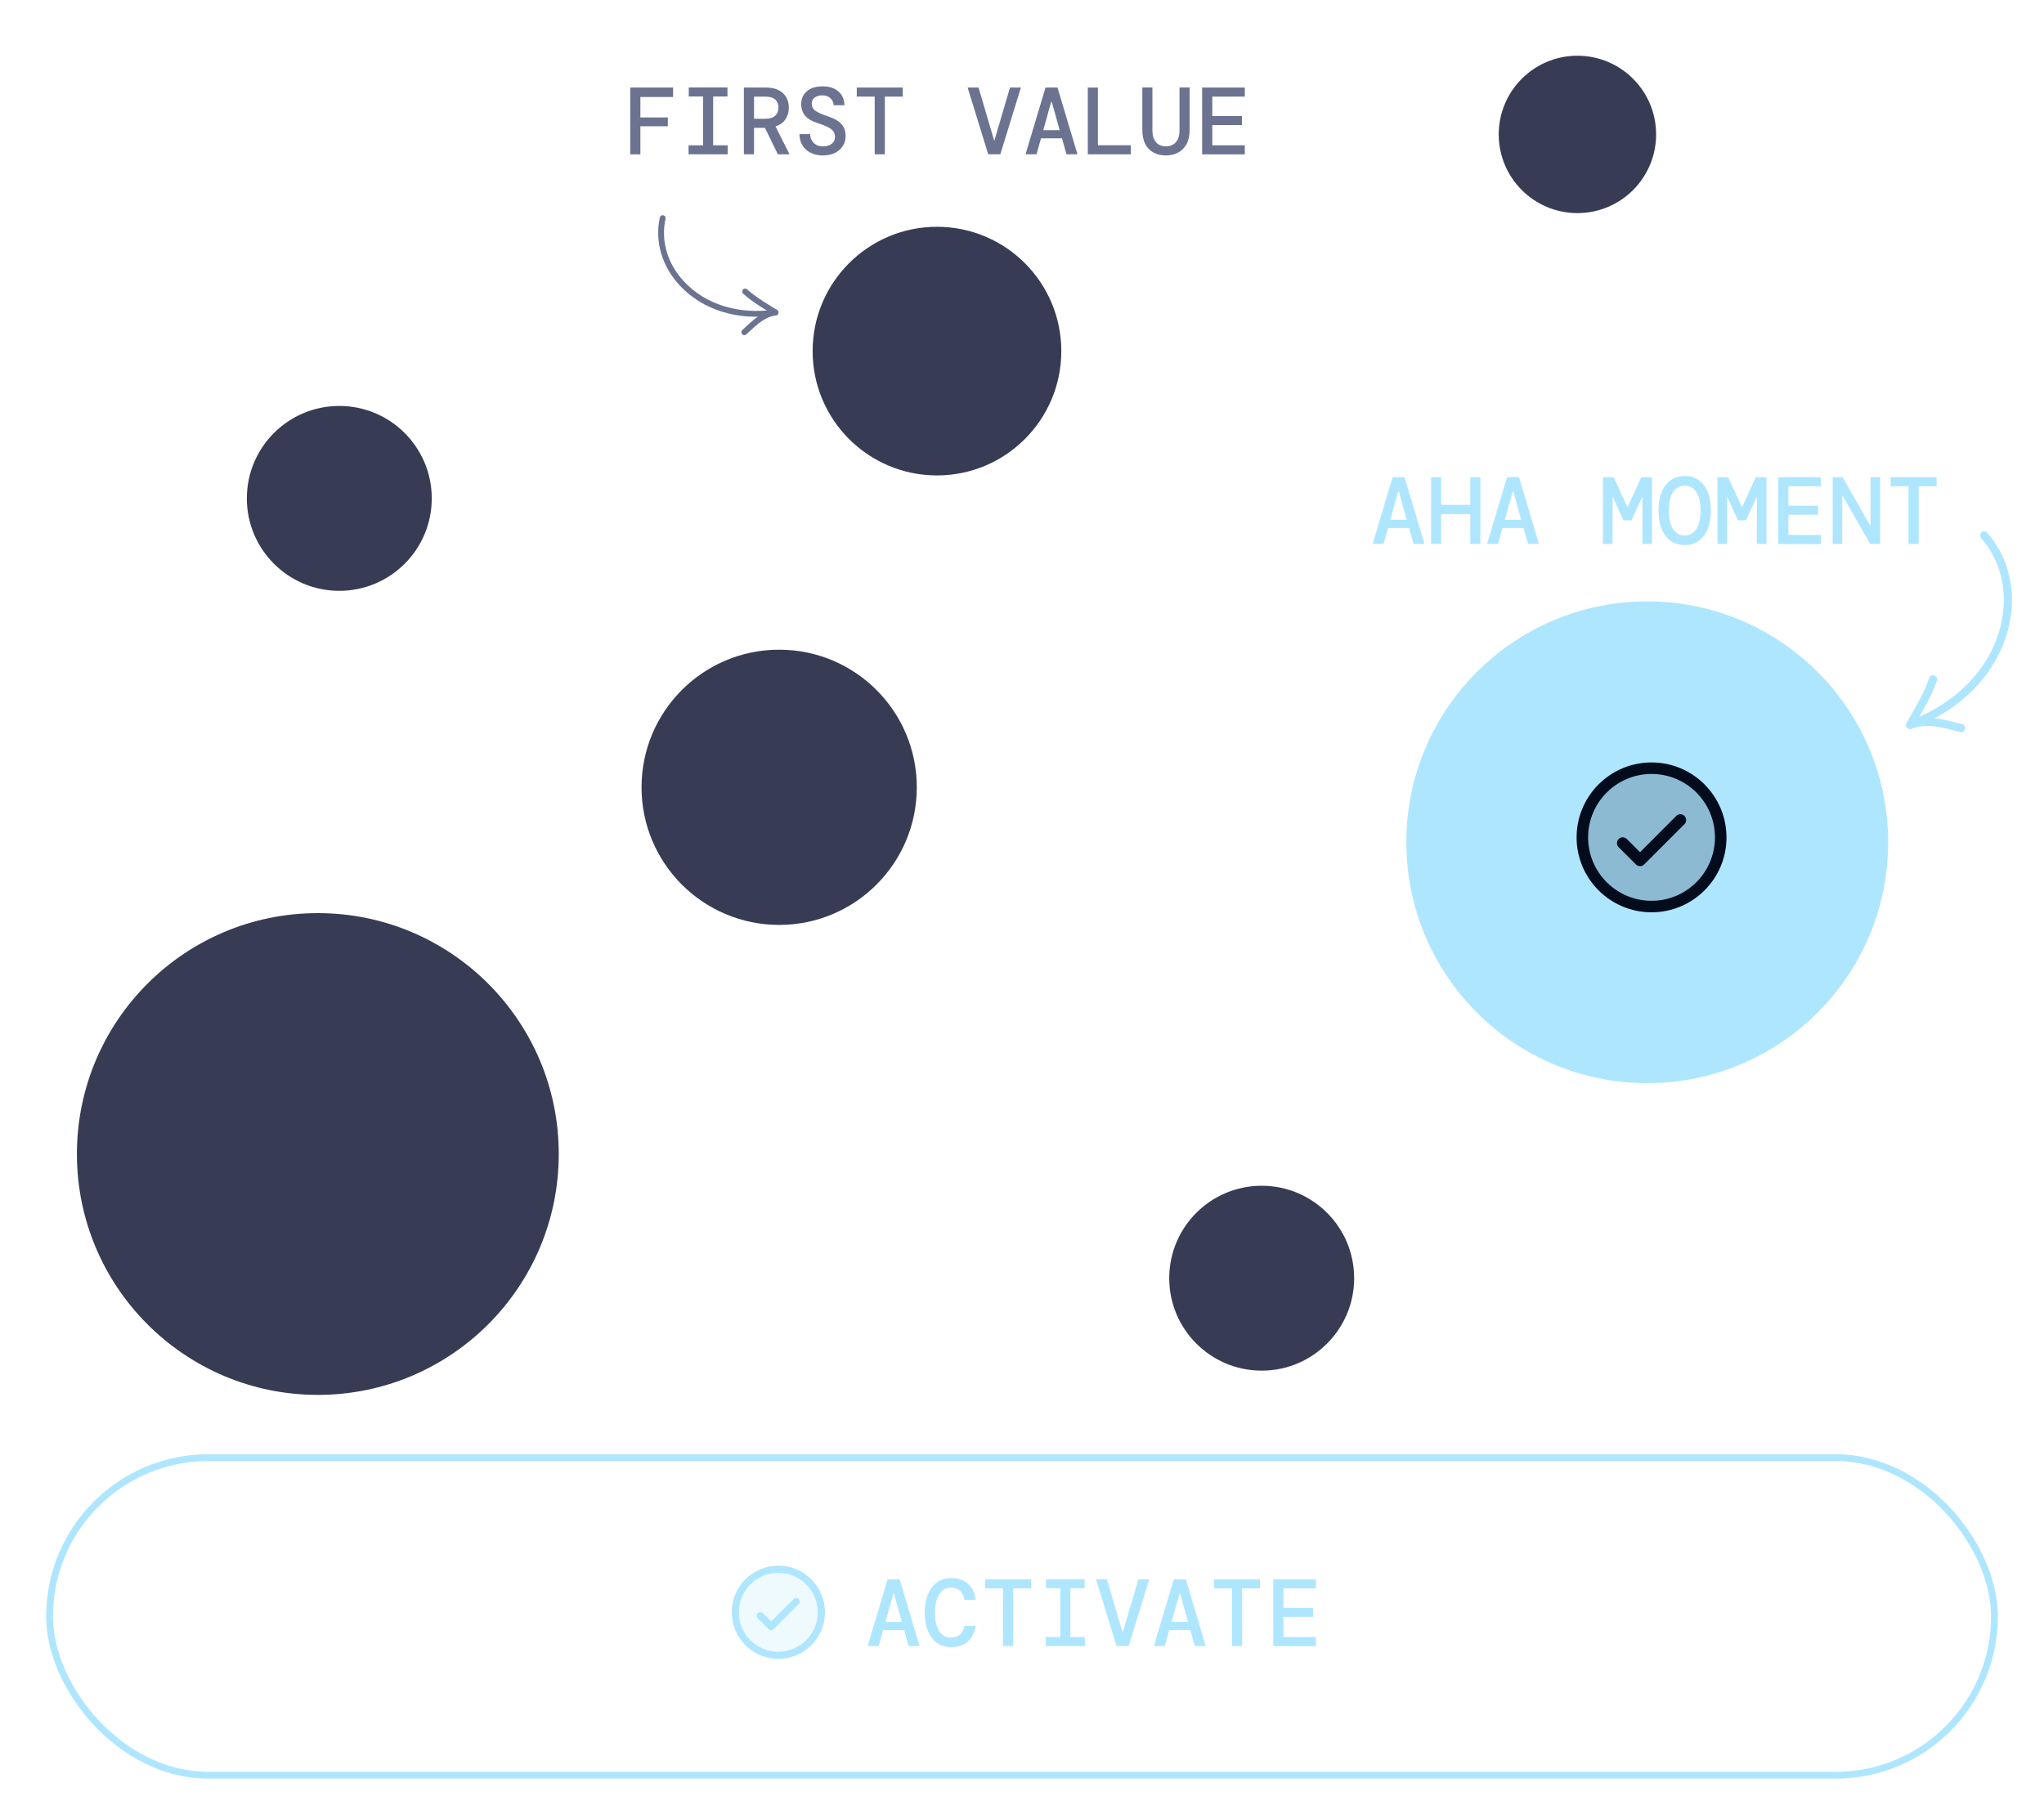 <?xml version="1.0" encoding="UTF-8"?><svg id="Layer_3" xmlns="http://www.w3.org/2000/svg" xmlns:xlink="http://www.w3.org/1999/xlink" viewBox="0 0 300 263.59"><defs><style>.cls-1,.cls-2,.cls-3{fill:none;}.cls-4{fill:#6b7391;}.cls-5{isolation:isolate;opacity:.2;}.cls-6{fill:#373c54;}.cls-7{fill:#afe6ff;}.cls-8{clip-path:url(#clippath-1);}.cls-9{fill:#020c1c;}.cls-2{stroke:#5c45ff;stroke-width:48.4px;}.cls-3{stroke:#afe6ff;stroke-miterlimit:10;}.cls-10{clip-path:url(#clippath);}</style><clipPath id="clippath"><rect class="cls-1" x="-127.79" y="-1008.28" width="442.09" height="148.39"/></clipPath><clipPath id="clippath-1"><rect class="cls-1" x="-184.56" y="-971.68" width="544.5" height="121"/></clipPath></defs><circle class="cls-7" cx="240.71" cy="118.41" r="29.52"/><g class="cls-5"><path class="cls-9" d="M254.96,118.39c0,7.34-5.95,13.3-13.3,13.3s-13.3-5.95-13.3-13.3,5.95-13.3,13.3-13.3,13.3,5.95,13.3,13.3Z"/></g><path class="cls-9" d="M247.98,114.28c.43.43.43,1.13,0,1.57,0,0,0,0,0,0l-7.76,7.76c-.43.43-1.13.43-1.57,0,0,0,0,0,0,0l-3.32-3.32c-.43-.43-.43-1.13,0-1.57.43-.43,1.13-.43,1.57,0l2.54,2.54,6.97-6.97c.43-.43,1.13-.43,1.57,0,0,0,0,0,0,0ZM256.07,118.39c0,7.96-6.45,14.41-14.41,14.41s-14.41-6.45-14.41-14.41,6.45-14.41,14.41-14.41c7.95,0,14.4,6.45,14.41,14.41ZM253.85,118.39c0-6.73-5.46-12.19-12.19-12.19s-12.19,5.46-12.19,12.19,5.46,12.19,12.19,12.19c6.73,0,12.18-5.46,12.19-12.19Z"/><circle class="cls-7" cx="241.77" cy="123.64" r="35.36"/><circle class="cls-6" cx="137.52" cy="51.54" r="18.25"/><circle class="cls-6" cx="46.65" cy="169.4" r="35.36"/><circle class="cls-6" cx="185.18" cy="187.63" r="13.57"/><circle class="cls-6" cx="49.8" cy="73.16" r="13.57"/><circle class="cls-6" cx="231.52" cy="19.73" r="11.55"/><rect class="cls-3" x="7.27" y="213.97" width="285.46" height="46.62" rx="23.31" ry="23.31"/><path class="cls-7" d="M290.87,78.11c.25-.18.6-.15.8.09,3.28,3.76,4.41,8.89,3.1,14.06-1.67,6.6-6.85,11.96-14.21,14.71-.31.12-.65-.04-.77-.35-.12-.31.04-.65.35-.77,6.99-2.6,11.9-7.66,13.47-13.88,1.21-4.79.18-9.52-2.84-12.99-.22-.25-.19-.63.06-.84.01-.01.03-.02.04-.03Z"/><path class="cls-7" d="M283.36,99.23c.16-.11.36-.15.56-.08.31.11.47.46.36.77-.79,2.18-1.65,3.68-2.64,5.42-.02.04-.04.08-.07.12,1.91-.3,3.85.19,5.74.67.22.06.45.11.67.17.32.08.52.4.44.72-.08.32-.4.52-.72.44-.22-.06-.45-.11-.68-.17-2.28-.58-4.43-1.13-6.44-.32-.23.09-.5.03-.67-.16-.17-.19-.2-.46-.07-.69.27-.49.53-.94.77-1.37,1-1.76,1.8-3.16,2.55-5.24.04-.11.11-.21.21-.28Z"/><g class="cls-5"><path class="cls-9" d="M252.56,122.92c0,5.61-4.55,10.15-10.15,10.15s-10.15-4.55-10.15-10.15,4.55-10.15,10.15-10.15,10.15,4.55,10.15,10.15Z"/></g><path class="cls-9" d="M247.23,119.78c.33.33.33.87,0,1.2,0,0,0,0,0,0l-5.92,5.92c-.33.33-.87.33-1.2,0,0,0,0,0,0,0l-2.54-2.54c-.33-.33-.33-.87,0-1.2.33-.33.87-.33,1.2,0l1.94,1.94,5.32-5.33c.33-.33.87-.33,1.2,0,0,0,0,0,0,0ZM253.4,122.92c0,6.08-4.93,11-11,11s-11-4.93-11-11,4.93-11,11-11c6.07,0,10.99,4.93,11,11ZM251.71,122.92c0-5.14-4.17-9.31-9.31-9.31s-9.31,4.17-9.31,9.31,4.17,9.31,9.31,9.31c5.14,0,9.3-4.17,9.31-9.31Z"/><path class="cls-7" d="M127.35,241.63l2.93-9.8h1.76l2.93,9.8h-1.61l-.66-2.35h-3.08l-.66,2.35h-1.61ZM131.12,233.93l-1.16,4.16h2.41l-1.16-4.16h-.08Z"/><path class="cls-7" d="M139.59,241.79c-.82,0-1.52-.21-2.09-.63-.57-.42-1.01-1.01-1.32-1.77-.3-.76-.46-1.65-.46-2.65s.15-1.91.46-2.67c.3-.76.74-1.35,1.32-1.78.58-.42,1.27-.64,2.09-.64,1.05,0,1.89.29,2.52.86.63.57.99,1.35,1.09,2.33h-1.64c-.08-.51-.29-.94-.62-1.28-.33-.34-.79-.51-1.37-.51-.74,0-1.31.33-1.72.98-.41.65-.62,1.55-.62,2.7s.21,2.03.62,2.68c.41.65.98.97,1.72.97.6,0,1.05-.16,1.37-.47.32-.31.52-.73.62-1.24h1.64c-.15.96-.53,1.72-1.13,2.28-.61.55-1.43.83-2.48.83Z"/><path class="cls-7" d="M147.22,241.63v-8.47h-2.63v-1.33h6.75v1.33h-2.63v8.47h-1.48Z"/><path class="cls-7" d="M153.49,241.63v-1.32h2.13v-7.17h-2.1v-1.32h5.68v1.32h-2.1v7.17h2.13v1.32h-5.74Z"/><path class="cls-7" d="M163.88,241.63l-3.02-9.8h1.6l2.31,7.84,2.31-7.84h1.6l-3.02,9.8h-1.76Z"/><path class="cls-7" d="M169.35,241.63l2.93-9.8h1.76l2.93,9.8h-1.61l-.66-2.35h-3.08l-.66,2.35h-1.61ZM173.12,233.93l-1.16,4.16h2.41l-1.16-4.16h-.08Z"/><path class="cls-7" d="M180.82,241.63v-8.47h-2.63v-1.33h6.75v1.33h-2.63v8.47h-1.48Z"/><path class="cls-7" d="M186.88,241.63v-9.8h6.26v1.33h-4.77v2.86h4.35v1.32h-4.35v2.97h4.77v1.33h-6.26Z"/><g class="cls-5"><path class="cls-7" d="M120.55,236.67c0,3.49-2.83,6.32-6.32,6.32s-6.32-2.83-6.32-6.32,2.83-6.32,6.32-6.32,6.32,2.83,6.32,6.32Z"/></g><path class="cls-7" d="M117.24,234.71c.21.21.21.54,0,.74,0,0,0,0,0,0l-3.69,3.69c-.21.21-.54.21-.74,0,0,0,0,0,0,0l-1.58-1.58c-.21-.21-.21-.54,0-.75.21-.21.54-.21.75,0l1.21,1.21,3.31-3.31c.21-.21.54-.21.74,0,0,0,0,0,0,0ZM121.08,236.67c0,3.78-3.06,6.84-6.84,6.84s-6.84-3.06-6.84-6.84,3.06-6.84,6.84-6.84c3.78,0,6.84,3.07,6.84,6.84ZM120.02,236.67c0-3.2-2.59-5.79-5.79-5.79s-5.79,2.59-5.79,5.79,2.59,5.79,5.79,5.79c3.2,0,5.79-2.59,5.79-5.79Z"/><path class="cls-4" d="M97.33,31.59c-.22-.03-.43.11-.48.33-.77,3.52.29,7.16,2.92,9.99,3.35,3.6,8.5,5.2,14.11,4.38.24-.03.4-.25.36-.49-.03-.24-.25-.4-.49-.36-5.33.78-10.2-.73-13.36-4.12-2.43-2.61-3.42-5.97-2.71-9.21.05-.23-.1-.46-.33-.51-.01,0-.02,0-.04,0Z"/><path class="cls-4" d="M109.42,42.37c-.14-.02-.28.03-.38.14-.16.18-.14.45.04.61,1.26,1.11,2.32,1.76,3.56,2.52.03.02.06.03.08.05-1.32.47-2.37,1.46-3.4,2.42-.12.11-.24.23-.37.34-.18.16-.19.43-.02.61.16.18.43.19.61.02.12-.11.25-.23.37-.34,1.24-1.16,2.42-2.25,3.97-2.44.18-.02.33-.16.37-.33.04-.18-.04-.36-.19-.46-.34-.21-.66-.41-.96-.6-1.25-.77-2.24-1.38-3.44-2.43-.07-.06-.15-.09-.23-.1Z"/><circle class="cls-6" cx="114.36" cy="115.57" r="20.2"/><g class="cls-10"><g class="cls-8"><circle class="cls-2" cx="87.69" cy="-463.48" r="484"/></g></g><path class="cls-4" d="M92.5,22.65v-9.8h6.29v1.39h-4.8v3h4.03v1.3h-4.03v4.12h-1.48Z"/><path class="cls-4" d="M101.06,22.65v-1.32h2.13v-7.17h-2.1v-1.32h5.68v1.32h-2.1v7.17h2.13v1.32h-5.74Z"/><path class="cls-4" d="M109.18,22.65v-9.8h3.21c.77,0,1.4.13,1.9.39.5.26.87.61,1.12,1.06.25.44.37.95.37,1.5,0,.63-.16,1.2-.48,1.69-.32.49-.81.85-1.48,1.07l2.06,4.09h-1.72l-1.88-3.88h-1.61v3.88h-1.48ZM110.66,17.43h1.64c.67,0,1.16-.15,1.48-.45s.47-.69.47-1.18-.15-.89-.46-1.18c-.31-.29-.81-.44-1.5-.44h-1.62v3.25Z"/><path class="cls-4" d="M120.82,22.82c-.69,0-1.3-.13-1.81-.38-.52-.25-.92-.61-1.22-1.08-.29-.47-.45-1.02-.46-1.67h1.57c0,.5.18.92.51,1.27.33.35.8.52,1.39.52.55,0,.98-.13,1.29-.38.31-.26.46-.59.46-1,0-.35-.09-.63-.27-.86-.18-.23-.46-.43-.85-.62-.38-.18-.88-.37-1.48-.57-.81-.26-1.41-.62-1.79-1.08-.38-.46-.57-1.03-.57-1.7,0-.77.28-1.4.84-1.88s1.33-.71,2.31-.71,1.72.24,2.3.73c.58.49.88,1.17.9,2.04h-1.58c0-.23-.07-.46-.2-.68-.13-.22-.32-.4-.56-.55-.24-.14-.54-.22-.9-.22-.44,0-.81.1-1.11.31-.3.22-.45.52-.45.89,0,.46.18.81.55,1.07s.96.52,1.78.79c.51.17.97.37,1.36.61.4.24.71.54.94.91.23.37.34.84.34,1.41,0,.52-.13,1-.39,1.42-.26.42-.64.76-1.13,1.02s-1.08.38-1.77.38Z"/><path class="cls-4" d="M128.38,22.65v-8.47h-2.63v-1.33h6.75v1.33h-2.63v8.47h-1.48Z"/><path class="cls-4" d="M145.04,22.65l-3.02-9.8h1.6l2.31,7.84,2.31-7.84h1.6l-3.02,9.8h-1.76Z"/><path class="cls-4" d="M150.52,22.65l2.93-9.8h1.76l2.93,9.8h-1.61l-.66-2.35h-3.08l-.66,2.35h-1.61ZM154.28,14.95l-1.16,4.16h2.41l-1.16-4.16h-.08Z"/><path class="cls-4" d="M159.66,22.65v-9.8h1.48v8.47h4.83v1.33h-6.31Z"/><path class="cls-4" d="M171.1,22.82c-.66,0-1.25-.14-1.77-.41-.52-.27-.93-.68-1.22-1.24-.3-.56-.45-1.26-.45-2.11v-6.22h1.48v6.3c0,.75.18,1.32.53,1.73s.84.61,1.46.61,1.1-.2,1.46-.61c.35-.41.53-.98.53-1.73v-6.3h1.48v6.22c0,.85-.15,1.55-.46,2.11-.31.56-.73.97-1.25,1.24-.53.27-1.12.41-1.78.41Z"/><path class="cls-4" d="M176.44,22.65v-9.8h6.26v1.33h-4.77v2.86h4.35v1.32h-4.35v2.97h4.77v1.33h-6.26Z"/><path class="cls-7" d="M201.46,79.85l2.93-9.8h1.76l2.93,9.8h-1.61l-.66-2.35h-3.08l-.66,2.35h-1.61ZM205.22,72.14l-1.16,4.16h2.41l-1.16-4.16h-.08Z"/><path class="cls-7" d="M210.04,79.85v-9.8h1.48v4.06h4.28v-4.06h1.48v9.8h-1.48v-4.38h-4.28v4.38h-1.48Z"/><path class="cls-7" d="M218.26,79.85l2.93-9.8h1.76l2.93,9.8h-1.61l-.66-2.35h-3.08l-.66,2.35h-1.61ZM222.02,72.14l-1.16,4.16h2.41l-1.16-4.16h-.08Z"/><path class="cls-7" d="M235.27,79.85v-9.8h1.57l2.03,4.42,2.03-4.42h1.57v9.8h-1.41v-6.97l-1.6,3.5h-1.18l-1.6-3.49v6.96h-1.41Z"/><path class="cls-7" d="M247.27,80.01c-.79,0-1.48-.21-2.06-.62-.58-.41-1.02-.99-1.33-1.75-.31-.76-.46-1.66-.46-2.7s.15-1.95.46-2.7.75-1.34,1.33-1.75c.58-.41,1.26-.62,2.06-.62s1.49.21,2.06.62c.57.41,1.02.99,1.32,1.75.31.76.46,1.66.46,2.7s-.15,1.95-.46,2.7c-.31.76-.75,1.34-1.32,1.75-.57.41-1.26.62-2.06.62ZM247.27,78.61c.7,0,1.26-.31,1.69-.94.43-.63.64-1.54.64-2.72s-.21-2.09-.64-2.72c-.43-.63-.99-.94-1.69-.94s-1.28.31-1.7.94c-.42.63-.64,1.54-.64,2.72s.21,2.09.64,2.72c.42.63.99.94,1.7.94Z"/><path class="cls-7" d="M252.07,79.85v-9.8h1.57l2.03,4.42,2.03-4.42h1.57v9.8h-1.41v-6.97l-1.6,3.5h-1.18l-1.6-3.49v6.96h-1.41Z"/><path class="cls-7" d="M260.99,79.85v-9.8h6.26v1.33h-4.77v2.86h4.35v1.32h-4.35v2.97h4.77v1.33h-6.26Z"/><path class="cls-7" d="M268.98,79.85v-9.8h1.46l4.1,7.18v-7.18h1.41v9.8h-1.46l-4.1-7.18v7.18h-1.41Z"/><path class="cls-7" d="M280.12,79.85v-8.47h-2.63v-1.33h6.75v1.33h-2.63v8.47h-1.48Z"/></svg>